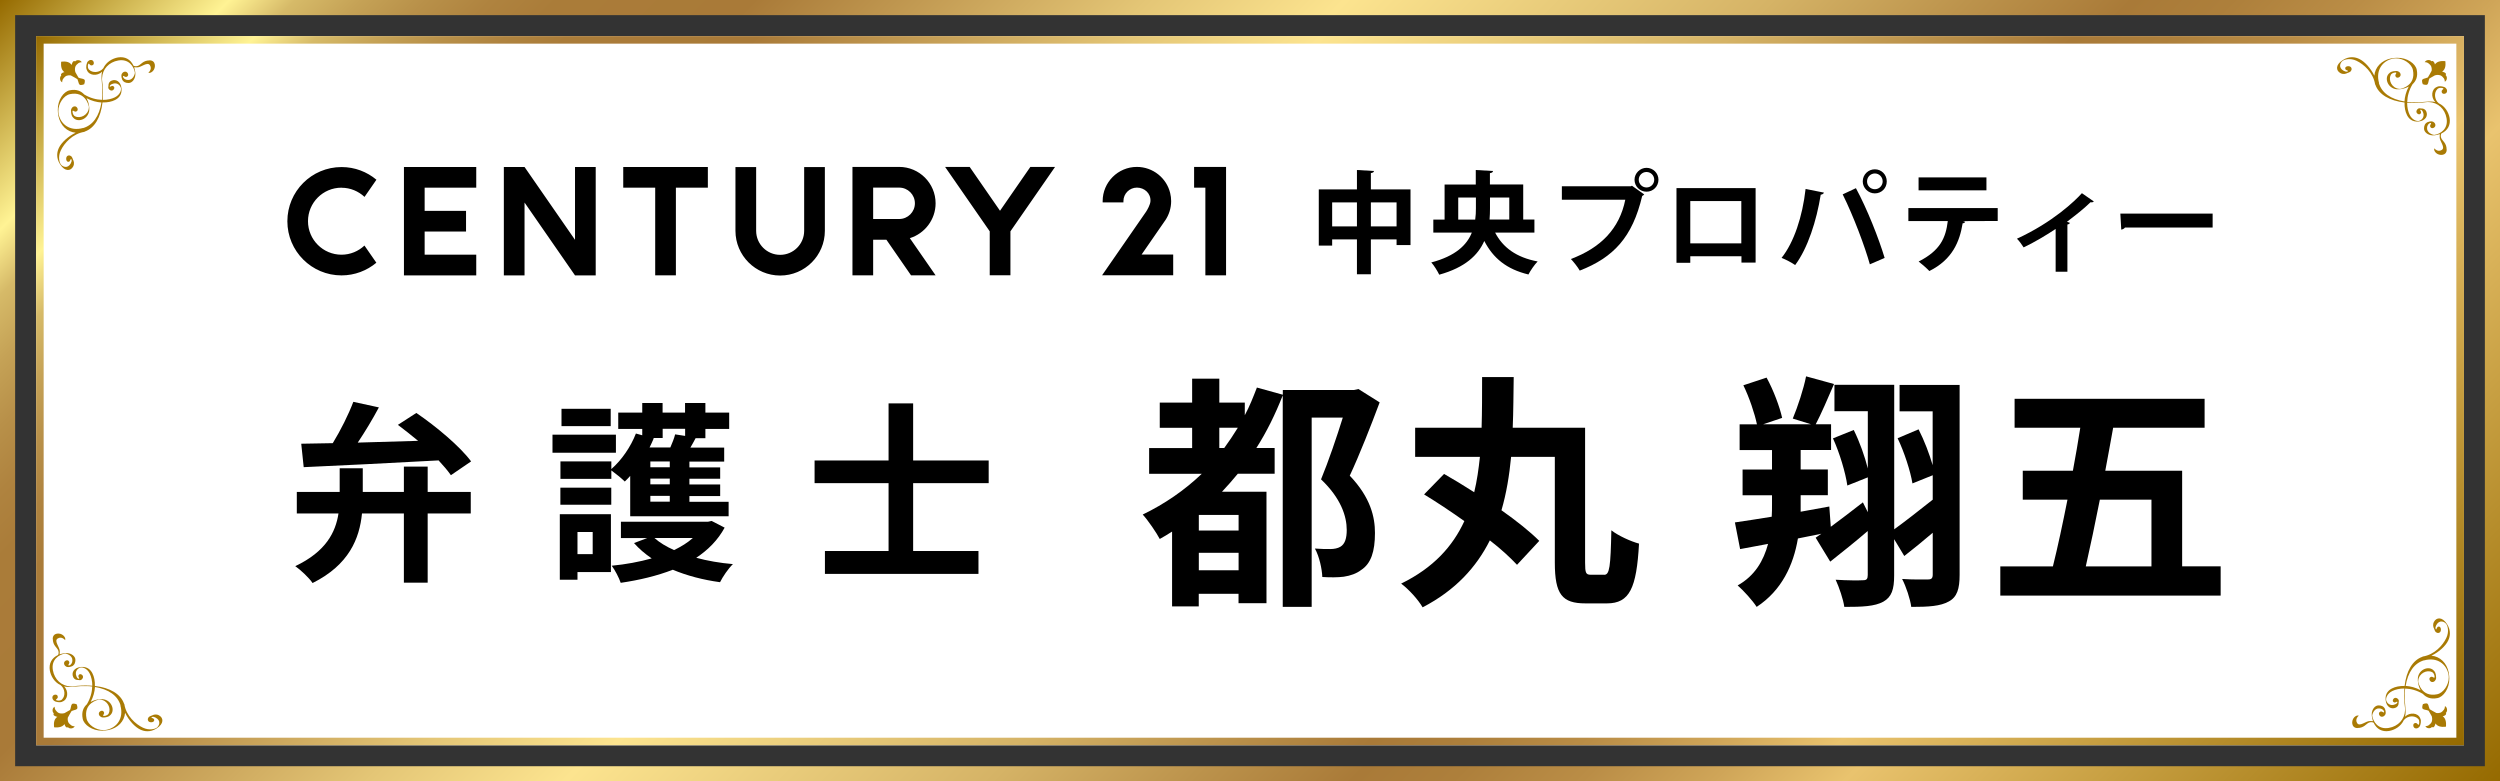 <?xml version="1.0" encoding="UTF-8"?>
<svg id="_レイヤー_2" data-name="レイヤー 2" xmlns="http://www.w3.org/2000/svg" xmlns:xlink="http://www.w3.org/1999/xlink" viewBox="0 0 355.12 110.99">
  <rect x="0" y="0" width="355.12" height="110.99" fill="#333333" stroke="none"/>
  <defs>
    <style>
      .cls-1 {
        fill: #fff;
      }

      .cls-2 {
        fill: url(#_名称未設定グラデーション_24-2);
      }

      .cls-3 {
        fill: url(#_名称未設定グラデーション_24);
      }

      .cls-4 {
        fill: url(#_名称未設定グラデーション_56-2);
      }

      .cls-5 {
        fill: url(#_名称未設定グラデーション_56);
      }

      .cls-6 {
        fill: url(#_名称未設定グラデーション_56-3);
      }

      .cls-7 {
        fill: url(#_名称未設定グラデーション_56-4);
      }
    </style>
    <linearGradient id="_名称未設定グラデーション_24" data-name="名称未設定グラデーション 24" x1="61.03" y1="-61.03" x2="294.09" y2="172.02" gradientUnits="userSpaceOnUse">
      <stop offset="0" stop-color="#956a00"/>
      <stop offset=".07" stop-color="#fff394"/>
      <stop offset=".08" stop-color="#ebd67e"/>
      <stop offset=".09" stop-color="#d6ba68"/>
      <stop offset=".11" stop-color="#c5a256"/>
      <stop offset=".13" stop-color="#b89049"/>
      <stop offset=".15" stop-color="#af833f"/>
      <stop offset=".17" stop-color="#aa7c39"/>
      <stop offset=".23" stop-color="#a97a38"/>
      <stop offset=".23" stop-color="#a97a38"/>
      <stop offset=".35" stop-color="#e4c676"/>
      <stop offset=".41" stop-color="#fce48f"/>
      <stop offset=".54" stop-color="#d5b366"/>
      <stop offset=".6" stop-color="#bc934c"/>
      <stop offset=".65" stop-color="#a97a38"/>
      <stop offset=".68" stop-color="#ad7f3b"/>
      <stop offset=".72" stop-color="#ba8d46"/>
      <stop offset=".76" stop-color="#cfa558"/>
      <stop offset=".8" stop-color="#e9c36e"/>
      <stop offset="1" stop-color="#956a00"/>
    </linearGradient>
    <linearGradient id="_名称未設定グラデーション_24-2" data-name="名称未設定グラデーション 24" x1="66.16" y1="-55.91" x2="288.96" y2="166.9" xlink:href="#_名称未設定グラデーション_24"/>
    <linearGradient id="_名称未設定グラデーション_56" data-name="名称未設定グラデーション 56" x1="16.67" y1="17.62" x2="25.01" y2="25.96" gradientUnits="userSpaceOnUse">
      <stop offset="0" stop-color="#a97a04"/>
      <stop offset=".11" stop-color="#fff394"/>
      <stop offset=".12" stop-color="#f4e187"/>
      <stop offset=".13" stop-color="#e3c571"/>
      <stop offset=".14" stop-color="#d5ad5f"/>
      <stop offset=".15" stop-color="#cb9b51"/>
      <stop offset=".17" stop-color="#c38e48"/>
      <stop offset=".19" stop-color="#bf8742"/>
      <stop offset=".24" stop-color="#be8541"/>
      <stop offset=".35" stop-color="#e8c676"/>
      <stop offset=".41" stop-color="#fce48f"/>
      <stop offset=".54" stop-color="#d5b366"/>
      <stop offset=".62" stop-color="#c5934c"/>
      <stop offset=".65" stop-color="#be8541"/>
      <stop offset=".68" stop-color="#c18a44"/>
      <stop offset=".72" stop-color="#cd984e"/>
      <stop offset=".77" stop-color="#e0b05f"/>
      <stop offset=".81" stop-color="#f9d075"/>
      <stop offset="1" stop-color="#a97a04"/>
    </linearGradient>
    <linearGradient id="_名称未設定グラデーション_56-2" data-name="名称未設定グラデーション 56" x1="-8312.78" y1="-2267.07" x2="-8304.45" y2="-2258.73" gradientTransform="translate(2283.61 -8217.46) rotate(-90)" xlink:href="#_名称未設定グラデーション_56"/>
    <linearGradient id="_名称未設定グラデーション_56-3" data-name="名称未設定グラデーション 56" x1="-6143.9" y1="-10620.81" x2="-6135.56" y2="-10612.48" gradientTransform="translate(-5804.44 -10526.44) rotate(-180)" xlink:href="#_名称未設定グラデーション_56"/>
    <linearGradient id="_名称未設定グラデーション_56-4" data-name="名称未設定グラデーション 56" x1="2325.65" y1="-8426.56" x2="2333.99" y2="-8418.22" gradientTransform="translate(-8088.06 -2308.98) rotate(90)" xlink:href="#_名称未設定グラデーション_56"/>
  </defs>
  <g id="_レイヤー_1-2" data-name="レイヤー 1">
    <g>
      <g>
        <rect class="cls-1" x="5.13" y="5.13" width="344.87" height="100.74"/>
        <g>
          <path class="cls-3" d="M355.12,110.99H0V0H355.12V110.99ZM2.15,108.84H352.97V2.15H2.15V108.84Z"/>
          <path class="cls-2" d="M350,105.86H5.13V5.13H350V105.86ZM6.2,104.79H348.92V6.2H6.2V104.79Z"/>
        </g>
        <path class="cls-5" d="M21.25,8.58c-.94,0-1.21,.6-1.64,.77-.29,.11-.51,.05-.65-.02-.41-.9-1.21-1.34-2.21-1.17-.77,.14-1.65,.62-2.08,1.54-.53,.65-1.54,.69-2.02,.19h0s-.03-.03-.04-.04c-.01-.02-.03-.03-.04-.05-.14-.21-.11-.68,.01-.76,.09-.05,.18,.27,.43,.25,.45-.02,.37-.61,.09-.73-.31-.14-.65,.11-.73,.34-.23,.66-.08,.96-.03,1.04,.29,.81,1.47,.92,2.16,.25-.05,.19-.08,.39-.08,.61,0,.23,0,.47,.03,.72,.08,.68,.11,1.34,.09,1.95,0,.24-.03,.48-.06,.71-.79-.02-1.68-.25-2.52-.76-.42-.46-1.06-.8-2.07-.59-.84,.17-1.71,1.35-1.68,2.79,0,.13,0,.26,.02,.38,.02,.17,.04,.33,.07,.49,.28,1.34,1.23,2.25,2.45,2.36-1.11,.54-2.03,1.41-2.38,2.15-.26,.54-.44,1.39,.16,2.33,0,0,.01,.02,.02,.03,.66,1.02,1.48,.97,1.84,.3,.21-.4,.11-.75-.03-1.01-.03-.11-.08-.22-.15-.35-.09-.17-.44-.34-.68-.11-.22,.21-.16,.87,.24,.79,.23-.05,.24-.42,.32-.39,.07,.03,.1,.15,.09,.29-.02,.09-.06,.19-.11,.3-.45,.85-1.21,.52-1.47,.11h0c-.13-.21-.4-.99,.03-1.91,.49-1.04,1.68-2.39,3.36-2.65,0-.01,.02-.03,.05-.04,1.39-.48,2.28-2.02,2.52-4.14,.7,.02,1.32-.11,1.79-.35,.46-.23,.99-.7,.91-1.61,0,0,0-.02,0-.03-.1-1-.82-1.37-1.42-1.1-.36,.16-.43,.44-.43,.68-.02,.09-.03,.19-.03,.31,0,.16,.22,.44,.52,.41,.28-.03,.52-.5,.15-.64-.21-.08-.39,.16-.44,.09-.05-.06-.02-.15,.06-.23,.06-.05,.13-.1,.23-.14,.76-.34,1.25,.25,1.29,.65h0c.02,.21-.1,.85-.88,1.24-.45,.22-1.05,.36-1.72,.36,.01-.15,.02-.29,.03-.44,.03-.71,0-1.48-.11-2.29-.02-.12-.02-.25-.01-.38,.05-1.26,.97-2.26,2.3-2.49,1.52-.27,2.24,.89,2.36,1.73,0,.29-.31,1.06-.95,1.04-.12,0-.23-.02-.33-.05h.02c-.26-.07-.51-.37-.4-.51,.07-.08,.25,.2,.49,.11,.42-.16,.16-.7-.15-.73-.34-.04-.58,.29-.59,.47-.02,.3,.04,.49,.1,.62,0,0,0,0-.01,0,.2,.42,.54,.51,.9,.52,.51,.02,.97-.54,.99-1.22,0-.14,0-.27-.02-.36-.03-.24-.09-.46-.16-.66,.07,0,.19,.02,.42,.02,.6,.02,1.47-.86,1.83-.3,.37,.59-.23,1.06-.23,1.06,0,0,.3,.14,.67-.26,.41-.44,.42-1.49-.48-1.5Zm-9.45,9.6c-1.9,.53-3.18-.57-3.46-1.93-.03-.15-.05-.3-.05-.46-.02-1.09,.77-2.24,1.65-2.42,2.23-.46,2.66,1.66,2.68,1.75,0,.04,.02,.09,0,.2-.09,1.05-1.25,1.57-1.95,1.2h0s-.03-.02-.05-.03c-.02-.01-.04-.02-.06-.03-.2-.16-.32-.62-.23-.73,.07-.08,.25,.2,.49,.11,.42-.16,.16-.7-.15-.73-.34-.04-.58,.31-.59,.56,0,.71,.22,.95,.29,1.01,.64,.82,2.19,.28,2.31-1.02,.02-.22,0-.48-.04-.73-.03-.16-.12-.56-.35-.98,.72,.38,1.45,.57,2.12,.61-.31,1.94-1.23,3.25-2.63,3.64Zm-3.09-7.43s-.1-.15-.01-.26c.06-.08,.17-.17,.39-.23,.02,0,.04,0,.06-.01-.06-.04-.11-.09-.15-.13-.45-.45-.31-1.35-.31-1.35,0,0,.89-.17,1.34,.28,.05,.05,.1,.11,.15,.18,0-.05,.01-.09,.02-.12,.06-.22,.15-.34,.22-.4,.11-.08,.26,.01,.26,.01,0,0,.12-.15,.33-.17,.46-.04,.6,.29,.6,.29,0,0-.24-.01-.46,.12-.14,.09-.39,.33-.44,.5-.04,.13-.12,.39-.01,.78,.14,.27,.33,.59,.45,.79,.12,.05,.3,.11,.41,.12,.2,.03,.35,.09,.42,.15,.18,.17-.02,.67-.02,.67,0,0-.49,.21-.67,.04-.07-.07-.13-.22-.17-.41-.02-.1-.07-.24-.12-.35-.22-.13-.64-.39-.95-.54-.3-.04-.49,.02-.61,.06-.17,.06-.4,.31-.49,.45-.13,.22-.12,.47-.12,.47,0,0-.33-.14-.3-.61,.01-.21,.16-.34,.16-.34Z"/>
        <path class="cls-4" d="M7.5,90.75c0,.94,.6,1.21,.77,1.64,.11,.29,.05,.51-.02,.65-.9,.41-1.34,1.21-1.17,2.21,.14,.77,.62,1.65,1.54,2.08,.65,.53,.69,1.54,.19,2.02h0s-.02,.02-.04,.04c-.02,.01-.03,.03-.05,.04-.21,.14-.68,.11-.76-.01-.05-.09,.27-.18,.25-.43-.02-.45-.61-.37-.73-.09-.14,.31,.11,.65,.34,.73,.66,.23,.96,.08,1.04,.03,.81-.29,.92-1.47,.25-2.16,.19,.05,.39,.08,.61,.08,.23,0,.47,0,.72-.03,.68-.08,1.34-.11,1.95-.09,.24,0,.48,.03,.71,.06-.02,.79-.25,1.68-.76,2.52-.46,.42-.8,1.06-.59,2.07,.17,.84,1.35,1.71,2.79,1.68,.13,0,.26,0,.38-.02,.17-.02,.33-.04,.49-.07,1.34-.28,2.25-1.23,2.36-2.45,.54,1.11,1.41,2.03,2.15,2.38,.54,.26,1.39,.44,2.33-.16,0,0,.02-.01,.03-.02,1.02-.66,.97-1.48,.3-1.84-.4-.21-.75-.11-1.01,.03-.11,.03-.22,.08-.35,.15-.17,.09-.34,.44-.11,.68,.21,.22,.87,.16,.79-.24-.05-.23-.42-.24-.39-.32,.03-.07,.15-.1,.29-.09,.09,.02,.19,.06,.3,.11,.85,.45,.52,1.21,.11,1.47h0c-.21,.13-.99,.4-1.9-.03-1.04-.49-2.39-1.68-2.65-3.36-.01,0-.03-.02-.04-.05-.48-1.39-2.02-2.28-4.14-2.52,.02-.7-.11-1.32-.35-1.79-.23-.46-.7-.99-1.61-.91,0,0-.02,0-.03,0-1,.1-1.37,.82-1.1,1.42,.16,.36,.44,.43,.68,.43,.09,.02,.19,.03,.31,.03,.16,0,.44-.22,.41-.52-.03-.28-.5-.52-.64-.15-.08,.21,.16,.39,.09,.44-.06,.05-.15,.02-.23-.06-.05-.06-.1-.13-.14-.23-.34-.76,.25-1.25,.65-1.29h0c.2-.02,.85,.1,1.23,.88,.22,.45,.36,1.05,.36,1.72-.15-.01-.29-.02-.44-.03-.71-.03-1.48,0-2.29,.11-.12,.02-.25,.02-.38,.01-1.26-.05-2.26-.97-2.49-2.3-.27-1.52,.89-2.24,1.73-2.36,.29,0,1.06,.31,1.04,.95,0,.12-.02,.23-.05,.33v-.02c-.07,.26-.37,.51-.51,.4-.08-.07,.2-.25,.11-.49-.16-.42-.7-.16-.73,.15-.04,.34,.29,.58,.47,.59,.3,.02,.49-.04,.62-.1,0,0,0,0,0,.01,.42-.2,.51-.54,.52-.9,.02-.51-.54-.97-1.22-.99-.14,0-.27,0-.36,.02-.24,.03-.46,.09-.66,.16,0-.07,.02-.19,.02-.42,.02-.6-.86-1.47-.3-1.83,.59-.37,1.06,.23,1.06,.23,0,0,.14-.3-.26-.67-.44-.41-1.49-.42-1.5,.48Zm9.6,9.45c.53,1.9-.57,3.18-1.93,3.46-.15,.03-.3,.05-.46,.05-1.09,.02-2.24-.77-2.42-1.65-.46-2.23,1.66-2.66,1.75-2.68,.04,0,.09-.02,.2,0,1.05,.09,1.57,1.25,1.2,1.95h0s-.02,.03-.02,.05c-.01,.02-.02,.04-.03,.06-.16,.2-.62,.32-.73,.23-.08-.07,.2-.25,.11-.49-.16-.42-.7-.16-.73,.15-.04,.34,.31,.58,.56,.59,.71,0,.95-.22,1.01-.29,.82-.64,.28-2.19-1.02-2.31-.22-.02-.48,0-.73,.04-.16,.03-.56,.12-.98,.35,.38-.72,.57-1.45,.61-2.12,1.94,.31,3.25,1.23,3.64,2.63Zm-7.43,3.09s-.15,.1-.26,.01c-.08-.06-.17-.17-.23-.39,0-.02,0-.04-.01-.06-.04,.06-.09,.11-.13,.15-.45,.45-1.35,.31-1.35,.31,0,0-.17-.89,.28-1.34,.05-.05,.11-.1,.18-.15-.05,0-.09-.01-.12-.02-.22-.06-.34-.15-.4-.22-.08-.11,.01-.26,.01-.26,0,0-.15-.12-.17-.33-.04-.46,.29-.6,.29-.6,0,0-.01,.24,.12,.46,.09,.14,.33,.39,.5,.44,.13,.04,.39,.12,.78,.01,.27-.14,.59-.33,.79-.45,.05-.12,.11-.3,.12-.41,.03-.2,.09-.35,.15-.42,.17-.18,.67,.02,.67,.02,0,0,.21,.49,.04,.67-.07,.07-.22,.13-.41,.17-.1,.02-.24,.07-.35,.12-.13,.22-.39,.64-.54,.95-.04,.3,.02,.49,.06,.61,.06,.17,.31,.4,.45,.49,.22,.13,.47,.12,.47,.12,0,0-.14,.33-.61,.3-.21-.01-.34-.16-.34-.16Z"/>
        <path class="cls-6" d="M334.88,103.41c.94,0,1.21-.6,1.64-.77,.29-.11,.51-.05,.65,.02,.41,.9,1.21,1.34,2.21,1.17,.77-.14,1.65-.62,2.08-1.54,.53-.65,1.54-.69,2.02-.19h0s.03,.03,.04,.04c.01,.02,.03,.03,.04,.05,.14,.21,.11,.68-.01,.76-.09,.05-.18-.27-.43-.25-.45,.02-.37,.61-.09,.73,.31,.14,.65-.11,.73-.34,.23-.66,.08-.96,.03-1.04-.29-.81-1.47-.92-2.16-.25,.05-.19,.08-.39,.08-.61,0-.23,0-.47-.03-.72-.08-.68-.11-1.34-.09-1.95,0-.24,.03-.48,.06-.71,.79,.02,1.68,.25,2.52,.76,.42,.46,1.06,.8,2.07,.59,.84-.17,1.71-1.35,1.68-2.79,0-.13,0-.26-.02-.38-.02-.17-.04-.33-.07-.49-.28-1.34-1.23-2.25-2.45-2.36,1.11-.54,2.03-1.41,2.38-2.15,.26-.54,.44-1.39-.16-2.33,0,0-.01-.02-.02-.03-.66-1.02-1.48-.97-1.84-.3-.21,.4-.11,.75,.03,1.01,.03,.11,.08,.22,.15,.35,.09,.17,.44,.34,.68,.11,.22-.21,.16-.87-.24-.79-.23,.05-.24,.42-.32,.39-.07-.03-.1-.15-.09-.29,.02-.09,.06-.19,.11-.3,.45-.85,1.21-.52,1.47-.11h0c.13,.21,.4,.99-.03,1.91-.49,1.04-1.68,2.39-3.36,2.65,0,.01-.02,.03-.05,.04-1.39,.48-2.28,2.02-2.52,4.14-.7-.02-1.32,.11-1.79,.35-.46,.23-.99,.7-.91,1.61,0,0,0,.02,0,.03,.1,1,.82,1.37,1.42,1.1,.36-.16,.43-.44,.43-.68,.02-.09,.03-.19,.03-.31,0-.16-.22-.44-.52-.41-.28,.03-.52,.5-.15,.64,.21,.08,.39-.16,.44-.09,.05,.06,.02,.15-.06,.23-.06,.05-.13,.1-.23,.14-.76,.34-1.25-.25-1.29-.65h0c-.02-.21,.1-.85,.88-1.24,.45-.22,1.05-.36,1.72-.36-.01,.15-.02,.29-.03,.44-.03,.71,0,1.48,.11,2.29,.02,.12,.02,.25,.01,.38-.05,1.26-.97,2.26-2.3,2.49-1.52,.27-2.24-.89-2.36-1.73,0-.29,.31-1.06,.95-1.04,.12,0,.23,.02,.33,.05h-.02c.26,.07,.51,.37,.4,.51-.07,.08-.25-.2-.49-.11-.42,.16-.16,.7,.15,.73,.34,.04,.58-.29,.59-.47,.02-.3-.04-.49-.1-.62,0,0,0,0,.01,0-.2-.42-.54-.51-.9-.52-.51-.02-.97,.54-.99,1.22,0,.14,0,.27,.02,.36,.03,.24,.09,.46,.16,.66-.07,0-.19-.02-.42-.02-.6-.02-1.47,.86-1.83,.3-.37-.59,.23-1.06,.23-1.06,0,0-.3-.14-.67,.26-.41,.44-.42,1.49,.48,1.5Zm9.45-9.6c1.9-.53,3.18,.57,3.46,1.93,.03,.15,.05,.3,.05,.46,.02,1.09-.77,2.24-1.65,2.42-2.23,.46-2.66-1.66-2.68-1.75,0-.04-.02-.09,0-.2,.09-1.05,1.25-1.57,1.95-1.2h0s.03,.02,.05,.03c.02,.01,.04,.02,.06,.03,.2,.16,.32,.62,.23,.73-.07,.08-.25-.2-.49-.11-.42,.16-.16,.7,.15,.73,.34,.04,.58-.31,.59-.56,0-.71-.22-.95-.29-1.01-.64-.82-2.19-.28-2.31,1.02-.02,.22,0,.48,.04,.73,.03,.16,.12,.56,.35,.98-.72-.38-1.45-.57-2.12-.61,.31-1.94,1.23-3.25,2.63-3.64Zm3.09,7.43s.1,.15,.01,.26c-.06,.08-.17,.17-.39,.23-.02,0-.04,0-.06,.01,.06,.04,.11,.09,.15,.13,.45,.45,.31,1.35,.31,1.35,0,0-.89,.17-1.34-.28-.05-.05-.1-.11-.15-.18,0,.05-.01,.09-.02,.12-.06,.22-.15,.34-.22,.4-.11,.08-.26-.01-.26-.01,0,0-.12,.15-.33,.17-.46,.04-.6-.29-.6-.29,0,0,.24,.01,.46-.12,.14-.09,.39-.33,.44-.5,.04-.13,.12-.39,.01-.78-.14-.27-.33-.59-.45-.79-.12-.05-.3-.11-.41-.12-.2-.03-.35-.09-.42-.15-.18-.17,.02-.67,.02-.67,0,0,.49-.21,.67-.04,.07,.07,.13,.22,.17,.41,.02,.1,.07,.24,.12,.35,.22,.13,.64,.39,.95,.54,.3,.04,.49-.02,.61-.06,.17-.06,.4-.31,.49-.45,.13-.22,.12-.47,.12-.47,0,0,.33,.14,.3,.61-.01,.21-.16,.34-.16,.34Z"/>
        <path class="cls-7" d="M347.54,21.25c0-.94-.6-1.21-.77-1.64-.11-.29-.05-.51,.02-.65,.9-.41,1.34-1.21,1.17-2.21-.14-.77-.62-1.65-1.54-2.08-.65-.53-.69-1.54-.19-2.02h0s.02-.02,.04-.04c.02-.01,.03-.03,.05-.04,.21-.14,.68-.11,.76,.01,.05,.09-.27,.18-.25,.43,.02,.45,.61,.37,.73,.09,.14-.31-.11-.65-.34-.73-.66-.23-.96-.08-1.04-.03-.81,.29-.92,1.47-.25,2.16-.19-.05-.39-.08-.61-.08-.23,0-.47,0-.72,.03-.68,.08-1.34,.11-1.95,.09-.24,0-.48-.03-.71-.06,.02-.79,.25-1.68,.76-2.52,.46-.42,.8-1.06,.59-2.07-.17-.84-1.35-1.71-2.79-1.68-.13,0-.26,0-.38,.02-.17,.02-.33,.04-.49,.07-1.34,.28-2.25,1.23-2.36,2.45-.54-1.11-1.41-2.03-2.15-2.38-.54-.26-1.39-.44-2.33,.16,0,0-.02,.01-.03,.02-1.02,.66-.97,1.48-.3,1.84,.4,.21,.75,.11,1.01-.03,.11-.03,.22-.08,.35-.15,.17-.09,.34-.44,.11-.68-.21-.22-.87-.16-.79,.24,.05,.23,.42,.24,.39,.32-.03,.07-.15,.1-.29,.09-.09-.02-.19-.06-.3-.11-.85-.45-.52-1.21-.11-1.47h0c.21-.13,.99-.4,1.9,.03,1.04,.49,2.39,1.68,2.65,3.36,.01,0,.03,.02,.04,.05,.48,1.39,2.02,2.28,4.14,2.52-.02,.7,.11,1.32,.35,1.79,.23,.46,.7,.99,1.61,.91,0,0,.02,0,.03,0,1-.1,1.37-.82,1.1-1.42-.16-.36-.44-.43-.68-.43-.09-.02-.19-.03-.31-.03-.16,0-.44,.22-.41,.52,.03,.28,.5,.52,.64,.15,.08-.21-.16-.39-.09-.44,.06-.05,.15-.02,.23,.06,.05,.06,.1,.13,.14,.23,.34,.76-.25,1.25-.65,1.29h0c-.2,.02-.85-.1-1.23-.88-.22-.45-.36-1.05-.36-1.72,.15,.01,.29,.02,.44,.03,.71,.03,1.48,0,2.29-.11,.12-.02,.25-.02,.38-.01,1.26,.05,2.26,.97,2.49,2.3,.27,1.52-.89,2.24-1.73,2.36-.29,0-1.06-.31-1.04-.95,0-.12,.02-.23,.05-.33v.02c.07-.26,.37-.51,.51-.4,.08,.07-.2,.25-.11,.49,.16,.42,.7,.16,.73-.15,.04-.34-.29-.58-.47-.59-.3-.02-.49,.04-.62,.1,0,0,0,0,0-.01-.42,.2-.51,.54-.52,.9-.02,.51,.54,.97,1.22,.99,.14,0,.27,0,.36-.02,.24-.03,.46-.09,.66-.16,0,.07-.02,.19-.02,.42-.02,.6,.86,1.47,.3,1.83-.59,.37-1.06-.23-1.06-.23,0,0-.14,.3,.26,.67,.44,.41,1.49,.42,1.5-.48Zm-9.6-9.45c-.53-1.9,.57-3.18,1.93-3.46,.15-.03,.3-.05,.46-.05,1.09-.02,2.24,.77,2.42,1.65,.46,2.23-1.66,2.66-1.75,2.68-.04,0-.09,.02-.2,0-1.05-.09-1.57-1.25-1.2-1.95h0s.02-.03,.02-.05c.01-.02,.02-.04,.03-.06,.16-.2,.62-.32,.73-.23,.08,.07-.2,.25-.11,.49,.16,.42,.7,.16,.73-.15,.04-.34-.31-.58-.56-.59-.71,0-.95,.22-1.01,.29-.82,.64-.28,2.19,1.02,2.31,.22,.02,.48,0,.73-.04,.16-.03,.56-.12,.98-.35-.38,.72-.57,1.45-.61,2.12-1.94-.31-3.25-1.23-3.64-2.63Zm7.43-3.09s.15-.1,.26-.01c.08,.06,.17,.17,.23,.39,0,.02,0,.04,.01,.06,.04-.06,.09-.11,.13-.15,.45-.45,1.35-.31,1.35-.31,0,0,.17,.89-.28,1.34-.05,.05-.11,.1-.18,.15,.05,0,.09,.01,.12,.02,.22,.06,.34,.15,.4,.22,.08,.11-.01,.26-.01,.26,0,0,.15,.12,.17,.33,.04,.46-.29,.6-.29,.6,0,0,.01-.24-.12-.46-.09-.14-.33-.39-.5-.44-.13-.04-.39-.12-.78-.01-.27,.14-.59,.33-.79,.45-.05,.12-.11,.3-.12,.41-.03,.2-.09,.35-.15,.42-.17,.18-.67-.02-.67-.02,0,0-.21-.49-.04-.67,.07-.07,.22-.13,.41-.17,.1-.02,.24-.07,.35-.12,.13-.22,.39-.64,.54-.95,.04-.3-.02-.49-.06-.61-.06-.17-.31-.4-.45-.49-.22-.13-.47-.12-.47-.12,0,0,.14-.33,.61-.3,.21,.01,.34,.16,.34,.16Z"/>
      </g>
      <g id="_レイヤー_1-2" data-name=" レイヤー 1-2">
        <g>
          <path d="M114.23,23.73h2.94v9.06c0,3.5-2.85,6.35-6.35,6.35s-6.35-2.85-6.35-6.35v-9.06h2.94v9.06c0,1.88,1.53,3.41,3.41,3.41s3.41-1.53,3.41-3.41v-9.06h0Zm-65.71,2.94c1.26,0,2.4,.5,3.26,1.3l1.69-2.44c-1.34-1.12-3.06-1.8-4.95-1.8-4.26,0-7.7,3.45-7.7,7.7s3.45,7.69,7.69,7.69c1.88,0,3.61-.68,4.95-1.8l-1.69-2.44c-.85,.8-2,1.3-3.26,1.3-2.62,0-4.76-2.13-4.76-4.76s2.13-4.76,4.76-4.76m33.17,7.41l-7.17-10.35h-2.94v15.4h2.94v-10.35l7.17,10.35h2.94v-15.4h-2.94v10.35Zm6.85-10.35v2.94h4.54v12.45h2.94v-12.45h4.54v-2.94s-12.03,0-12.03,0Zm81.09,0v2.94h1.6v12.45h2.94v-15.4h-4.54Zm-112.24,0v15.4h10.27v-2.94h-7.33v-3.29h5.88v-2.94h-5.88v-3.29h7.33v-2.94h-10.27Zm71.86,10.11l3.66,5.28h-3.49l-3.5-5.06h-1.88v5.06h-2.94v-15.4h6.64c2.85,0,5.17,2.32,5.17,5.17,0,2.32-1.55,4.3-3.66,4.95m.72-4.95c0-1.23-1-2.23-2.23-2.23h-3.7v4.46h3.7c1.23,0,2.23-1,2.23-2.23m16.4-5.17l-4.31,6.23-4.31-6.23h-3.49l6.34,9.15v6.24h2.94v-6.24l6.34-9.15h-3.5Zm19.09,7.69l.08-.11c.52-.78,.83-1.71,.83-2.72,0-.39-.05-.79-.14-1.15-.51-2.12-2.44-3.71-4.73-3.71-2.68,0-4.86,2.18-4.86,4.86v.18h2.95c0-.06,0-.12,0-.18,0-1.07,.87-1.92,1.92-1.92s1.98,.8,1.92,1.92c-.02,.5-.46,1.26-.62,1.5-.17,.24-6.25,9.03-6.25,9.03h10.1v-2.94h-4.49l3.29-4.76h0Z"/>
          <g>
            <path d="M194.73,26.9h5.63v7.91h-1.98v-.8h-3.65v4.95h-1.98v-4.95h-3.52v.88h-1.9v-7.99h5.42v-2.75l2.42,.14c-.02,.16-.13,.25-.44,.3v2.31h0Zm-5.5,5.26h3.52v-3.41h-3.52v3.41Zm5.5,0h3.65v-3.41h-3.65v3.41Z"/>
            <path d="M217.97,33.04h-5.59c1.1,2.12,3.01,3.53,6.04,4.1-.44,.44-1.02,1.29-1.31,1.85-3.11-.75-5.01-2.32-6.27-4.76-.88,2.01-2.72,3.77-6.4,4.79-.22-.47-.75-1.34-1.13-1.74,3.45-.91,5.06-2.48,5.76-4.24h-5.47v-1.85h1.6v-4.98h4.43v-2.06l2.45,.14c-.02,.16-.13,.26-.44,.31v1.6h4.73v4.98h1.59v1.85h0Zm-10.84-1.85h2.42c.08-.53,.1-1.07,.1-1.59v-1.54h-2.51v3.13h0Zm7.25-3.13h-2.73v1.55c0,.52-.02,1.05-.06,1.57h2.8v-3.13Z"/>
            <path d="M221.85,26.46h9.82l.14-.08,1.75,1.24c-.08,.08-.16,.16-.29,.22-1.39,5.87-4.06,8.72-8.87,10.6-.28-.5-.87-1.24-1.26-1.65,4.26-1.59,6.91-4.32,7.73-8.42h-9.01v-1.92h0Zm12.03-2.62c.94,0,1.7,.75,1.7,1.69s-.75,1.7-1.7,1.7-1.7-.77-1.7-1.7,.8-1.69,1.7-1.69m1.1,1.69c0-.61-.49-1.1-1.1-1.1s-1.1,.49-1.1,1.1,.5,1.1,1.1,1.1c.64,0,1.1-.51,1.1-1.1"/>
            <path d="M249.38,26.72v10.58h-2.01v-.9h-7.27v.93h-1.96v-10.61h11.24Zm-2.03,1.84h-7.25v6.01h7.25v-6.01Z"/>
            <path d="M259.09,27.36c-.05,.14-.19,.26-.46,.3-.59,3.69-1.84,7.6-3.63,9.99-.55-.38-1.31-.77-1.93-1.02,1.76-2.21,2.97-5.86,3.41-9.79l2.6,.52h0Zm6.52,10.19c-.71-2.54-2.32-6.84-3.86-9.94l1.88-.88c1.57,2.89,3.26,7.16,4.08,9.91l-2.11,.91h0Zm.71-13.5c.94,0,1.69,.75,1.69,1.72s-.75,1.7-1.69,1.7-1.72-.77-1.72-1.7c0-.99,.8-1.72,1.72-1.72m1.11,1.72c0-.63-.5-1.13-1.11-1.13s-1.11,.5-1.11,1.13,.5,1.11,1.11,1.11c.64,0,1.11-.54,1.11-1.11"/>
            <path d="M283.77,31.39l-4.93,.02,.31,.1c-.05,.1-.15,.21-.36,.21-.42,2.57-1.43,5.14-4.73,6.78-.3-.33-1.1-1.03-1.52-1.35,3.09-1.57,3.85-3.37,4.14-5.75h-5.6v-1.84h12.69v1.84h0Zm-1.6-4.35h-9.64v-1.84h9.64v1.84Z"/>
            <path d="M297.42,28.62c-.1,.11-.25,.14-.47,.11-.97,.96-2.24,1.93-3.34,2.77,.18,.06,.31,.11,.42,.16-.05,.11-.18,.21-.36,.23v6.71h-1.67v-6.08c-1.13,.77-3.21,2.01-4.55,2.62-.21-.34-.64-.95-.95-1.23,5.09-2.34,8.25-5.37,9.23-6.47l1.7,1.18h0Z"/>
            <path d="M301.19,30.34h13.11v1.98h-12.45c-.1,.15-.31,.26-.53,.3l-.13-2.28Z"/>
          </g>
        </g>
      </g>
      <g>
        <g>
          <path d="M195.98,57.15c-1.26,3.37-2.81,7.33-4.25,10.42,2.98,3.12,3.58,5.9,3.58,8.14,0,2.63-.56,4.35-1.97,5.26-.63,.49-1.51,.81-2.46,.95-.81,.11-1.97,.11-3.05,.04-.04-1.12-.42-2.91-1.05-4.04,.84,.07,1.58,.07,2.21,.07,.53,0,1.05-.11,1.4-.32,.67-.39,.91-1.23,.91-2.39,0-1.93-.81-4.49-3.65-7.19,1.05-2.53,2.25-6.07,3.09-8.77h-4.42v26.88h-4.11v-30.04c-1.05,2.67-2.28,5.19-3.75,7.48h2.6v3.65h-5.23c-.74,.91-1.47,1.72-2.25,2.56h6.32v15.83h-3.97v-1.33h-5.65v1.79h-3.79v-10.63c-.6,.39-1.19,.74-1.75,1.05-.46-.88-1.65-2.63-2.42-3.47,3.12-1.51,5.93-3.44,8.39-5.79h-7.48v-3.65h6.11v-2.88h-4.6v-3.58h4.6v-3.4h3.86v3.4h3.62v1.79c.67-1.23,1.19-2.56,1.72-3.93l3.68,1.02v-.67h10.11l.63-.14,3.02,1.9Zm-20.04,16h-5.65v2.21h5.65v-2.21Zm0,7.86v-2.49h-5.65v2.49h5.65Zm-2.04-17.37c.67-.91,1.3-1.86,1.93-2.88h-2.63v2.88h.7Z"/>
          <path d="M227.87,81.65c.77,0,.91-1.12,1.02-6.32,.98,.77,2.77,1.58,3.93,1.89-.35,6.32-1.33,8.49-4.56,8.49h-3.05c-3.3,0-4.35-1.26-4.35-5.79v-15.02h-6.21c-.25,2.63-.67,5.19-1.37,7.58,2.14,1.51,4.07,3.05,5.37,4.35l-3.16,3.4c-.95-1.02-2.28-2.25-3.86-3.47-1.9,3.79-4.88,7.09-9.55,9.51-.63-1.09-1.96-2.56-3.05-3.37,4.6-2.25,7.33-5.3,8.98-8.88-1.93-1.37-3.93-2.7-5.72-3.79l2.84-2.91c1.33,.77,2.81,1.65,4.28,2.6,.39-1.61,.63-3.3,.81-5.02h-9.2v-4.14h9.44c.07-2.35,.07-4.74,.07-7.2h4.49c-.04,2.42-.04,4.84-.14,7.2h10.28v19.16c0,1.47,.11,1.72,.81,1.72h1.9Z"/>
          <path d="M278.36,81.65c0,1.97-.35,3.16-1.54,3.79-1.19,.67-2.88,.77-5.33,.77-.14-1.09-.74-2.91-1.3-3.97,1.54,.11,3.12,.07,3.68,.07,.49,0,.67-.17,.67-.7v-5.93c-1.37,1.16-2.77,2.32-4.04,3.3l-1.44-2.39v5.16c0,1.97-.35,3.05-1.54,3.72-1.23,.67-2.95,.74-5.54,.74-.14-1.05-.74-2.81-1.23-3.86,1.61,.11,3.37,.11,3.93,.07,.46,0,.63-.18,.63-.74v-6.25c-1.75,1.51-3.69,3.05-5.33,4.35l-2.07-3.4,.81-.56c-1.12,.21-2.21,.46-3.33,.67-.63,3.75-2.28,7.37-5.86,9.72-.56-.88-1.86-2.32-2.7-3.05,2.46-1.37,3.69-3.54,4.32-5.9l-3.97,.74-.74-3.79c1.47-.21,3.26-.49,5.23-.81,.04-.63,.04-1.23,.04-1.79v-1.26h-4.18v-3.65h4.18v-2.77h-4.6v-3.65h2.46c-.32-1.54-1.09-3.83-1.93-5.55l3.3-1.09c.98,1.79,1.86,4.14,2.21,5.72l-2.7,.91h6.81l-2.6-.81c.7-1.68,1.54-4.21,1.89-6l3.97,1.09c-.91,2.11-1.83,4.25-2.6,5.72h2.18v3.65h-4.32v2.77h3.86v3.65h-3.86v2.35l4.07-.74,.21,2.88c1.4-1.02,2.98-2.25,4.56-3.47l.7,1.4v-4.95l-2.91,1.16c-.25-1.79-1.09-4.63-2.04-6.7l2.95-1.19c.84,1.68,1.58,3.79,2,5.47v-8.14h-4.74v-3.75h8.49v20.53c1.51-1.09,3.44-2.6,5.47-4.21v-3.47l-2.88,1.16c-.28-1.72-1.16-4.46-2.11-6.42l2.98-1.26c.81,1.58,1.54,3.51,2,5.09v-7.65h-4.7v-3.75h8.53v26.99Z"/>
          <path d="M315.44,80.46v4.14h-31.3v-4.14h7.47c.7-2.81,1.4-6.11,2.07-9.48h-6.35v-4.11h7.12c.39-2.07,.74-4.14,1.05-6.11h-9.33v-4.11h26.99v4.11h-12.99c-.35,2-.74,4.04-1.12,6.11h10.92v13.58h5.47Zm-17.16-9.48c-.67,3.4-1.37,6.7-2,9.48h9.33v-9.48h-7.33Z"/>
        </g>
        <g>
          <path d="M60.75,69.88h6.12v3.06h-6.12v9.83h-3.38v-9.83h-5.95c-.35,3.55-1.83,7.29-7.02,9.88-.49-.74-1.69-1.86-2.46-2.4,4.37-2.07,5.73-4.83,6.14-7.48h-5.92v-3.06h6.09v-3.36h3.28v3.36h5.84v-3.6h3.38v3.6Zm-17.96-6.85c1.28-.03,2.81-.05,4.48-.08,1.12-1.83,2.24-4.07,2.92-5.87l3.63,.79c-.9,1.69-1.96,3.44-3,5,2.67-.08,5.62-.16,8.57-.25-.96-.79-1.94-1.58-2.87-2.27l2.62-1.69c2.81,1.91,6.2,4.75,7.78,6.88l-2.87,1.96c-.44-.63-1.04-1.34-1.75-2.1-6.93,.38-14.17,.74-19.16,.96l-.35-3.33Z"/>
          <path d="M87.49,64.31h-9.01v-2.57h9.01v2.57Zm-.71,16.95h-4.75v1.09h-2.51v-9.31h7.26v8.22Zm2.76-13.68c-.27,.3-.52,.57-.79,.82-.41-.41-1.31-1.15-1.91-1.58v1.2h-7.23v-2.48h7.23v1.09c1.47-1.28,2.76-3.17,3.49-5.05l.9,.25v-.9h-3.41v-2.32h3.41v-1.37h2.89v1.37h3.19v-1.37h2.89v1.37h3.38v2.32h-3.38v1.31h-1.39c-.25,.46-.49,.93-.74,1.34h4.8v1.99h-4.94v.82h4.37v1.61h-4.37v.82h4.37v1.64h-4.37v.82h5.57v2.05h-13.98v-5.73Zm-9.94,1.69h7.23v2.43h-7.23v-2.43Zm7.15-8.74h-6.99v-2.46h6.99v2.46Zm-4.72,15.04v3.14h2.16v-3.14h-2.16Zm20.91-.63c-.96,1.77-2.35,3.17-4.04,4.29,1.61,.44,3.36,.74,5.21,.9-.66,.63-1.45,1.8-1.83,2.57-2.43-.33-4.7-.93-6.71-1.77-2.24,.87-4.75,1.47-7.4,1.86-.25-.74-.82-1.83-1.28-2.43,1.99-.19,3.93-.55,5.68-1.04-.96-.66-1.8-1.37-2.51-2.18l1.88-.71h-3.74v-2.32h12.37l.52-.11,1.86,.96Zm-10.18-12.72l.11,.03c-.19,.44-.38,.87-.6,1.31h2.95c.27-.63,.55-1.31,.68-1.86l1.42,.22v-1.01h-3.19v1.31h-1.37Zm2.38,3.33h-2.76v.82h2.76v-.82Zm0,2.43h-2.76v.82h2.76v-.82Zm0,2.46h-2.76v.82h2.76v-.82Zm-2.18,5.98c.74,.66,1.69,1.23,2.79,1.72,1.01-.49,1.94-1.06,2.67-1.72h-5.46Z"/>
          <path d="M129.71,68.63v9.64h9.28v3.25h-21.81v-3.25h9.04v-9.64h-10.51v-3.22h10.51v-8.11h3.49v8.11h10.73v3.22h-10.73Z"/>
        </g>
      </g>
    </g>
  </g>
</svg>